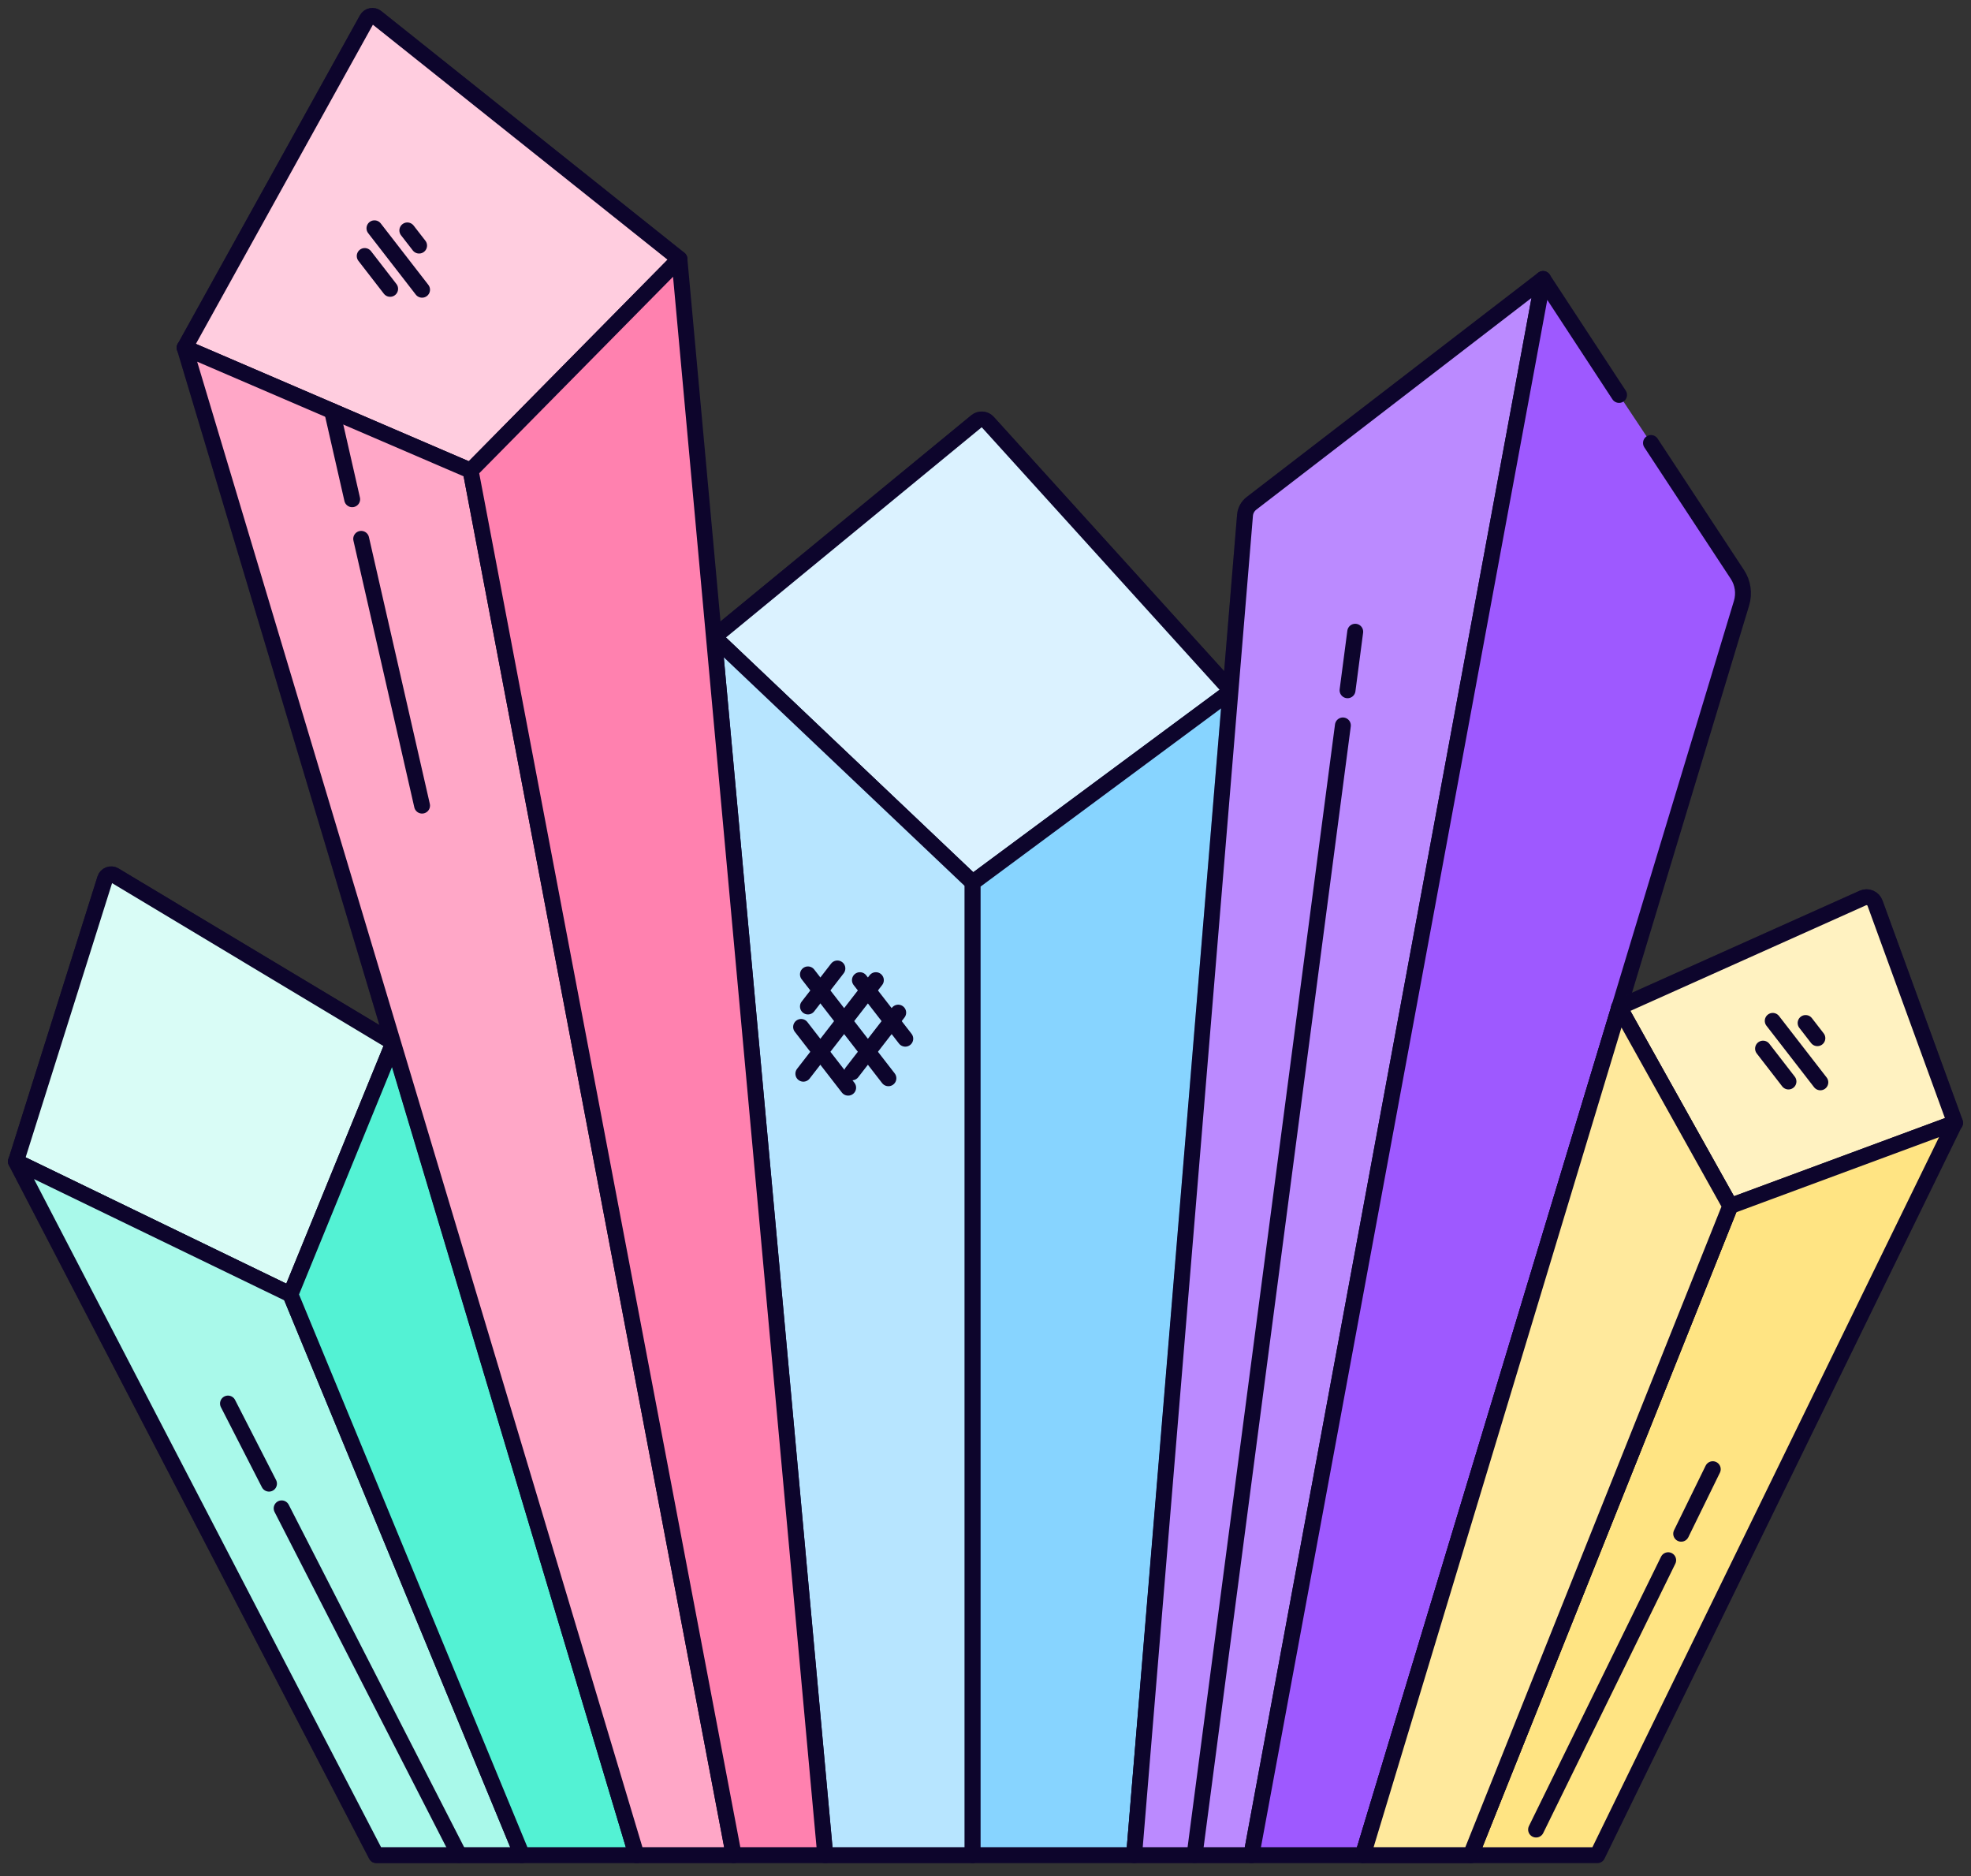 <?xml version="1.0" encoding="UTF-8"?> <svg xmlns="http://www.w3.org/2000/svg" width="124" height="118" viewBox="0 0 124 118" fill="none"><rect x="0" y="0" width="124" height="118" fill="#333333" stroke="none"/> <path d="M77.468 43.459L61.193 55.513L44.918 40.07L61.425 26.504C61.644 26.325 61.966 26.349 62.154 26.561L77.468 43.459Z" fill="#87D4FF" stroke="#0D052C" stroke-linecap="round" stroke-linejoin="round"></path> <g opacity="0.7"> <path d="M77.466 43.459L61.191 55.513L44.917 40.07L61.424 26.504C61.643 26.325 61.965 26.349 62.153 26.561L77.466 43.459Z" fill="white" stroke="#0D052C" stroke-linecap="round" stroke-linejoin="round"></path> </g> <path d="M61.192 55.513V116.687H51.918L44.917 40.07L61.192 55.513Z" fill="#87D4FF" stroke="#0D052C" stroke-linecap="round" stroke-linejoin="round"></path> <g opacity="0.4"> <path d="M61.192 55.513V116.687H51.918L44.917 40.07L61.192 55.513Z" fill="white" stroke="#0D052C" stroke-linecap="round" stroke-linejoin="round"></path> </g> <path d="M77.466 43.459L71.35 116.687H61.191V55.513L77.466 43.459Z" fill="#87D4FF" stroke="#0D052C" stroke-linecap="round" stroke-linejoin="round"></path> <path d="M50.829 61.288L55.892 67.821" stroke="#0D052C" stroke-linecap="round" stroke-linejoin="round"></path> <path d="M54.099 61.651L56.953 65.333" stroke="#0D052C" stroke-linecap="round" stroke-linejoin="round"></path> <path d="M50.399 64.593L53.359 68.413" stroke="#0D052C" stroke-linecap="round" stroke-linejoin="round"></path> <path d="M55.103 61.651L50.54 67.535" stroke="#0D052C" stroke-linecap="round" stroke-linejoin="round"></path> <path d="M52.682 60.915L50.829 63.307" stroke="#0D052C" stroke-linecap="round" stroke-linejoin="round"></path> <path d="M56.508 63.694L53.598 67.45" stroke="#0D052C" stroke-linecap="round" stroke-linejoin="round"></path> <path d="M24.748 65.587L18.272 81.421L1.007 73.056L6.613 55.273C6.649 55.158 6.737 55.066 6.85 55.023C6.963 54.979 7.09 54.99 7.194 55.051L24.748 65.587Z" fill="#53F2D4" stroke="#0D052C" stroke-linecap="round" stroke-linejoin="round"></path> <g opacity="0.78"> <path d="M24.748 65.587L18.272 81.421L1.007 73.056L6.613 55.273C6.649 55.158 6.737 55.066 6.85 55.023C6.963 54.979 7.09 54.99 7.194 55.051L24.748 65.587Z" fill="white" stroke="#0D052C" stroke-linecap="round" stroke-linejoin="round"></path> </g> <path d="M32.845 116.687H23.67L1 73.056L18.272 81.421L32.845 116.687Z" fill="#53F2D4" stroke="#0D052C" stroke-linecap="round" stroke-linejoin="round"></path> <g opacity="0.5"> <path d="M32.845 116.687H23.67L1 73.056L18.272 81.421L32.845 116.687Z" fill="white" stroke="#0D052C" stroke-linecap="round" stroke-linejoin="round"></path> </g> <path d="M40.044 116.687H32.845L18.272 81.421L24.748 65.587L40.044 116.687Z" fill="#53F2D4" stroke="#0D052C" stroke-linecap="round" stroke-linejoin="round"></path> <path d="M17.719 94.874L28.889 116.677" stroke="#0D052C" stroke-linecap="round" stroke-linejoin="round"></path> <path d="M14.343 88.281L16.923 93.32" stroke="#0D052C" stroke-linecap="round" stroke-linejoin="round"></path> <path d="M97.078 17.548L78.728 116.687H71.349L78.326 32.413C78.349 32.114 78.499 31.838 78.738 31.656L97.078 17.548Z" fill="#9E59FF" stroke="#0D052C" stroke-linecap="round" stroke-linejoin="round"></path> <g opacity="0.3"> <path d="M97.078 17.548L78.728 116.687H71.349L78.326 32.413C78.349 32.114 78.499 31.838 78.738 31.656L97.078 17.548Z" fill="white" stroke="#0D052C" stroke-linecap="round" stroke-linejoin="round"></path> </g> <path d="M103.867 27.864L109.304 36.134C109.653 36.666 109.748 37.325 109.565 37.934L85.743 116.687H78.728L97.078 17.547L101.859 24.841" fill="#9E59FF"></path> <path d="M103.867 27.864L109.304 36.134C109.653 36.666 109.748 37.325 109.565 37.934L85.743 116.687H78.728L97.078 17.547L101.859 24.841" stroke="#0D052C" stroke-linecap="round" stroke-linejoin="round"></path> <path d="M84.484 45.629L75.154 116.677" stroke="#0D052C" stroke-linecap="round" stroke-linejoin="round"></path> <path d="M85.26 39.735L84.777 43.417" stroke="#0D052C" stroke-linecap="round" stroke-linejoin="round"></path> <path d="M123 70.625L108.868 75.858L101.859 63.356L117.197 56.482C117.341 56.418 117.505 56.416 117.65 56.478C117.795 56.539 117.908 56.658 117.962 56.806L123 70.625Z" fill="#FFE483" stroke="#0D052C" stroke-linecap="round" stroke-linejoin="round"></path> <g opacity="0.5"> <path d="M123 70.625L108.868 75.858L101.859 63.356L117.197 56.482C117.341 56.418 117.505 56.416 117.65 56.478C117.795 56.539 117.908 56.658 117.962 56.806L123 70.625Z" fill="white" stroke="#0D052C" stroke-linecap="round" stroke-linejoin="round"></path> </g> <path d="M122.986 70.625L100.495 116.688H92.525L108.853 75.858L122.986 70.625Z" fill="#FFE483" stroke="#0D052C" stroke-linecap="round" stroke-linejoin="round"></path> <path d="M108.853 75.858L92.525 116.687H85.743L101.873 63.356L108.853 75.858Z" fill="#FFE483" stroke="#0D052C" stroke-linecap="round" stroke-linejoin="round"></path> <g opacity="0.67"> <path d="M108.853 75.858L92.525 116.687H85.743L101.873 63.356L108.853 75.858Z" fill="#FFE483" stroke="#0D052C" stroke-linecap="round" stroke-linejoin="round"></path> <g opacity="0.3"> <path d="M108.853 75.858L92.525 116.687H85.743L101.873 63.356L108.853 75.858Z" fill="white" stroke="#0D052C" stroke-linecap="round" stroke-linejoin="round"></path> </g> </g> <path d="M104.949 98.136L96.638 115.077" stroke="#0D052C" stroke-linecap="round" stroke-linejoin="round"></path> <path d="M107.754 92.411L105.767 96.47" stroke="#0D052C" stroke-linecap="round" stroke-linejoin="round"></path> <path d="M111.527 64.212L114.522 68.078" stroke="#0D052C" stroke-linecap="round" stroke-linejoin="round"></path> <path d="M113.595 64.346L114.335 65.301" stroke="#0D052C" stroke-linecap="round" stroke-linejoin="round"></path> <path d="M110.917 65.957L112.517 68.025" stroke="#0D052C" stroke-linecap="round" stroke-linejoin="round"></path> <path d="M42.743 16.29L29.607 29.605L11.616 21.874L23.085 1.199C23.142 1.099 23.24 1.029 23.354 1.007C23.467 0.985 23.584 1.014 23.674 1.086L42.743 16.29Z" fill="#FF81AF" stroke="#0D052C" stroke-linecap="round" stroke-linejoin="round"></path> <g opacity="0.6"> <path d="M42.743 16.29L29.607 29.605L11.617 21.874L23.085 1.199C23.142 1.099 23.241 1.029 23.354 1.007C23.467 0.985 23.584 1.014 23.674 1.086L42.743 16.29Z" fill="white" stroke="#0D052C" stroke-linecap="round" stroke-linejoin="round"></path> </g> <path d="M46.161 116.687H40.044L11.617 21.867L29.608 29.605L46.161 116.687Z" fill="#FF81AF" stroke="#0D052C" stroke-linecap="round" stroke-linejoin="round"></path> <g opacity="0.3"> <path d="M46.161 116.687H40.044L11.617 21.867L29.608 29.605L46.161 116.687Z" fill="white" stroke="#0D052C" stroke-linecap="round" stroke-linejoin="round"></path> </g> <path d="M51.918 116.687H46.161L29.608 29.605L42.743 16.29L51.918 116.687Z" fill="#FF81AF" stroke="#0D052C" stroke-linecap="round" stroke-linejoin="round"></path> <path d="M23.558 14.359L26.553 18.224" stroke="#0D052C" stroke-linecap="round" stroke-linejoin="round"></path> <path d="M25.626 14.493L26.366 15.447" stroke="#0D052C" stroke-linecap="round" stroke-linejoin="round"></path> <path d="M22.945 16.103L24.544 18.168" stroke="#0D052C" stroke-linecap="round" stroke-linejoin="round"></path> <path d="M22.723 33.893L26.553 50.672" stroke="#0D052C" stroke-linecap="round" stroke-linejoin="round"></path> <path d="M20.891 25.856L22.156 31.402" stroke="#0D052C" stroke-linecap="round" stroke-linejoin="round"></path> </svg> 